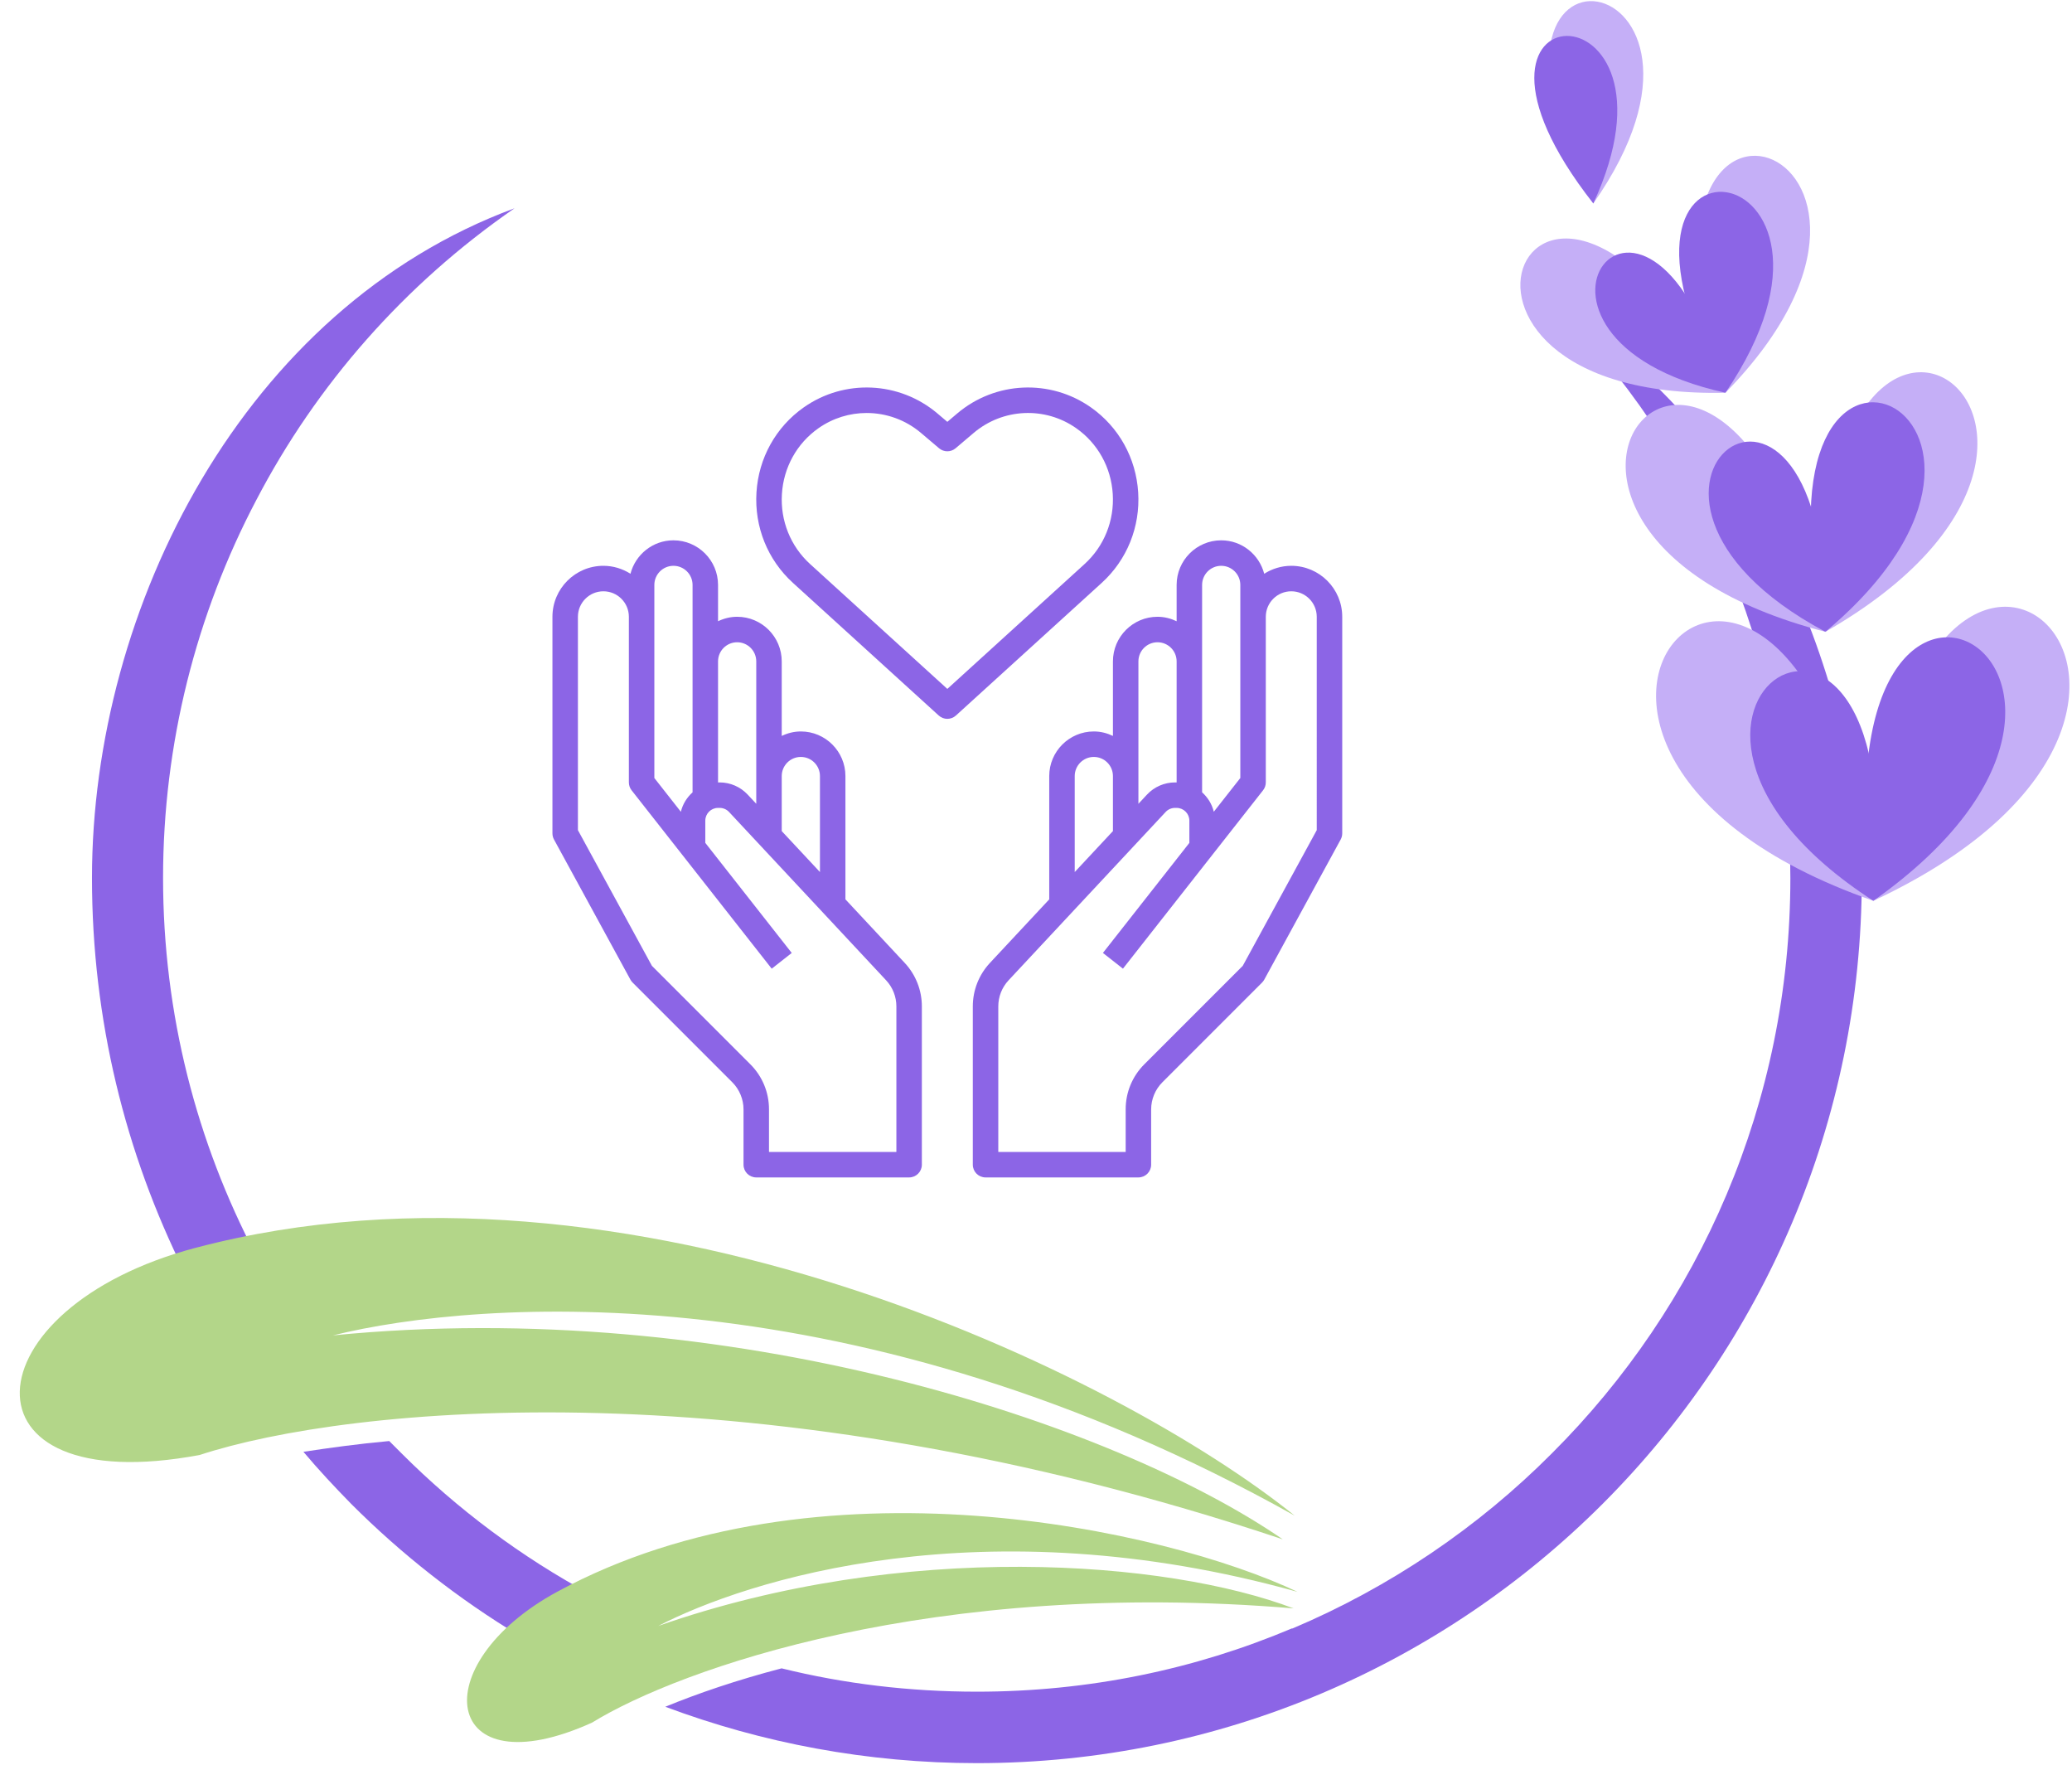 <?xml version="1.0" encoding="UTF-8" standalone="no"?>
<svg
   id="Layer_3"
   enable-background="new 0 0 64 64"
   height="238.266"
   viewBox="0 0 34.971 29.783"
   width="279.771"
   version="1.1"
   sodipodi:docname="dessin-logo-confiance.svg"
   inkscape:version="1.2.2 (b0a8486541, 2022-12-01)"
   xmlns:inkscape="http://www.inkscape.org/namespaces/inkscape"
   xmlns:sodipodi="http://sodipodi.sourceforge.net/DTD/sodipodi-0.dtd"
   xmlns="http://www.w3.org/2000/svg"
   xmlns:svg="http://www.w3.org/2000/svg">
  <defs
     id="defs8692" />
  <sodipodi:namedview
     id="namedview8690"
     pagecolor="#ffffff"
     bordercolor="#666666"
     borderopacity="1.0"
     inkscape:showpageshadow="2"
     inkscape:pageopacity="0.0"
     inkscape:pagecheckerboard="0"
     inkscape:deskcolor="#d1d1d1"
     showgrid="false"
     inkscape:zoom="0.579358"
     inkscape:cx="-75.08311"
     inkscape:cy="-29.342824"
     inkscape:window-width="1920"
     inkscape:window-height="1011"
     inkscape:window-x="0"
     inkscape:window-y="32"
     inkscape:window-maximized="1"
     inkscape:current-layer="Layer_3" />
  <g
     id="g10602"
     transform="translate(-77.538,-28.935)">
    <g
       id="g8687"
       transform="matrix(0.215,0,0,0.215,86.647,35.257)"
       style="fill:#8c65e6;fill-opacity:1">
      <path
         d="M 24,41.177 V 31.5 C 24,29.57 22.43,28 20.5,28 19.961,28 19.456,28.133 19,28.351 V 22.5 C 19,20.57 17.43,19 15.5,19 14.961,19 14.456,19.133 14,19.351 V 16.5 C 14,14.57 12.43,13 10.5,13 8.875,13 7.516,14.12 7.125,15.624 6.507,15.234 5.782,15 5,15 2.794,15 1,16.794 1,19 v 17 c 0,0.167 0.042,0.332 0.122,0.479 l 6,11 c 0.046,0.083 0.104,0.161 0.171,0.228 l 7.829,7.829 C 15.68,56.094 16,56.867 16,57.657 V 62 c 0,0.552 0.448,1 1,1 h 12 c 0.552,0 1,-0.448 1,-1 V 49.577 c 0,-1.271 -0.478,-2.483 -1.345,-3.412 z M 20.5,30 c 0.827,0 1.5,0.673 1.5,1.5 v 7.534 L 19,35.82 V 31.5 C 19,30.673 19.673,30 20.5,30 Z m -5,-9 c 0.827,0 1.5,0.673 1.5,1.5 v 9 2.177 L 16.324,32.953 C 15.759,32.348 14.96,32 14.131,32 H 14 V 22.5 C 14,21.673 14.673,21 15.5,21 Z M 9,16.5 C 9,15.673 9.673,15 10.5,15 c 0.827,0 1.5,0.673 1.5,1.5 v 6 10.278 c -0.444,0.4 -0.775,0.925 -0.918,1.526 L 9,31.654 V 19 Z M 28,61 H 18 v -3.343 c 0,-1.335 -0.52,-2.591 -1.464,-3.535 L 8.809,46.395 3,35.745 V 19 c 0,-1.103 0.897,-2 2,-2 1.103,0 2,0.897 2,2 v 13 c 0,0.224 0.075,0.441 0.214,0.618 l 11,14 1.572,-1.235 L 13,36.745 V 35 c 0,-0.551 0.449,-1 1,-1 h 0.131 c 0.276,0 0.542,0.116 0.731,0.317 L 27.194,47.529 C 27.713,48.087 28,48.814 28,49.577 Z"
         id="path8681"
         style="fill:#8c65e6;fill-opacity:1" />
      <path
         d="m 59,15 c -0.782,0 -1.507,0.234 -2.125,0.624 C 56.484,14.12 55.125,13 53.5,13 51.57,13 50,14.57 50,16.5 v 2.851 C 49.544,19.133 49.039,19 48.5,19 46.57,19 45,20.57 45,22.5 v 5.851 C 44.544,28.133 44.039,28 43.5,28 41.57,28 40,29.57 40,31.5 v 9.677 l -4.655,4.988 C 34.478,47.094 34,48.306 34,49.577 V 62 c 0,0.552 0.448,1 1,1 h 12 c 0.552,0 1,-0.448 1,-1 v -4.343 c 0,-0.79 0.32,-1.562 0.878,-2.121 l 7.829,-7.829 c 0.067,-0.067 0.125,-0.145 0.171,-0.228 l 6,-11 C 62.958,36.332 63,36.167 63,36 V 19 c 0,-2.206 -1.794,-4 -4,-4 z m -7,1.5 c 0,-0.827 0.673,-1.5 1.5,-1.5 0.827,0 1.5,0.673 1.5,1.5 V 19 31.654 l -2.082,2.649 C 52.775,33.702 52.444,33.178 52,32.777 V 22.5 Z m -5,6 c 0,-0.827 0.673,-1.5 1.5,-1.5 0.827,0 1.5,0.673 1.5,1.5 V 32 h -0.131 c -0.829,0 -1.628,0.348 -2.193,0.953 L 47,33.678 V 31.5 Z m -5,9 c 0,-0.827 0.673,-1.5 1.5,-1.5 0.827,0 1.5,0.673 1.5,1.5 v 4.32 l -3,3.214 z m 19,4.245 -5.809,10.649 -7.727,7.727 C 46.52,55.066 46,56.321 46,57.657 V 61 H 36 V 49.577 c 0,-0.763 0.287,-1.49 0.807,-2.047 L 49.139,34.318 C 49.327,34.116 49.593,34 49.869,34 H 50 c 0.551,0 1,0.449 1,1 v 1.745 l -6.786,8.637 1.572,1.235 11,-14 C 56.925,32.441 57,32.224 57,32 V 19 c 0,-1.103 0.897,-2 2,-2 1.103,0 2,0.897 2,2 z"
         id="path8683"
         style="fill:#8c65e6;fill-opacity:1" />
      <path
         d="M 46.982,9.238 C 46.814,6.54 45.461,4.109 43.272,2.568 40.077,0.32 35.761,0.516 32.776,3.044 L 32,3.702 31.223,3.044 C 28.238,0.516 23.923,0.32 20.727,2.568 c -2.189,1.541 -3.542,3.972 -3.71,6.67 -0.169,2.706 0.875,5.295 2.865,7.104 l 11.445,10.409 c 0.191,0.173 0.432,0.26 0.673,0.26 0.241,0 0.482,-0.087 0.673,-0.26 L 44.118,16.342 c 1.989,-1.809 3.033,-4.398 2.864,-7.104 z M 32,24.661 21.228,14.864 c -1.538,-1.399 -2.345,-3.404 -2.214,-5.5 0.13,-2.089 1.175,-3.97 2.865,-5.159 1.139,-0.802 2.463,-1.198 3.785,-1.198 1.522,0 3.041,0.525 4.266,1.564 l 1.423,1.206 c 0.373,0.315 0.92,0.315 1.293,0 L 34.07,4.57 c 2.289,-1.939 5.601,-2.091 8.051,-0.366 1.69,1.189 2.735,3.07 2.865,5.159 0.131,2.097 -0.676,4.102 -2.214,5.5 z"
         id="path8685"
         style="fill:#8c65e6;fill-opacity:1" />
    </g>
    <g
       id="g4228"
       transform="matrix(0.027,0,0,-0.027,89.009,56.534)">
      <path
         d="M 0,0 2.693,-1.122 C -2.693,-2.918 -8.079,-4.713 -13.688,-6.509 -9.649,-4.488 -5.161,-2.244 0,0 m -309.459,227.101 c -37.027,74.279 -57.897,157.983 -57.897,246.4 0,169.204 95.149,356.137 264.128,418.522 -68.893,-47.575 -123.873,-110.409 -161.349,-182.22 -37.701,-71.586 -58.346,-152.597 -58.346,-236.302 0,-85.05 21.094,-165.389 58.121,-235.853 -12.791,-2.468 -25.358,-5.386 -37.925,-8.527 z M -99.861,-0.225 c -38.374,23.115 -73.831,50.941 -105.472,82.582 -10.323,10.547 -20.421,21.319 -29.847,32.539 16.158,2.469 34.11,4.938 53.634,6.733 2.468,-2.469 5.161,-5.161 7.629,-7.63 35.008,-35.008 74.953,-64.854 118.713,-88.417 -7.181,-3.366 -14.362,-6.957 -21.319,-10.771 -8.752,-4.713 -16.606,-9.874 -23.338,-15.036 M 738.977,473.501 C 738.977,320.903 677.041,182.443 576.955,82.357 476.868,-17.729 338.408,-79.665 185.811,-79.665 c -68.445,0 -134.197,12.566 -194.787,35.231 20.197,8.304 44.433,16.607 72.708,24.012 39.047,-9.649 79.89,-14.586 122.079,-14.586 69.79,0 136.215,13.913 196.806,39.495 h 0.897 -0.449 c 61.039,25.808 116.244,63.284 162.248,109.512 92.231,92.007 149.007,219.022 149.007,359.502 0,65.527 -12.567,129.933 -36.355,189.401 -24.011,59.693 -59.243,114.897 -104.574,162.247 144.968,-87.968 185.586,-274.9 185.586,-351.648"
         style="fill:#8c65e6;fill-opacity:1;fill-rule:nonzero;stroke:none"
         id="path4230" />
    </g>
    <g
       id="g9940"
       transform="matrix(-0.901,0.433,0.433,0.901,169.834,-31.307)">
      <g
         id="g4156"
         transform="matrix(0.027,0,0,-0.027,87.399,41.729)">
        <path
           d="M 0,0 C -105.696,324.719 211.168,210.719 0,0"
           style="fill:#c5aff7;fill-opacity:1;fill-rule:evenodd;stroke:none"
           id="path4158" />
      </g>
      <g
         id="g4160"
         transform="matrix(0.027,0,0,-0.027,87.399,41.729)">
        <path
           d="M 0,0 C -157.984,302.727 -298.239,-3.142 0,0"
           style="fill:#c5aff7;fill-opacity:1;fill-rule:evenodd;stroke:none"
           id="path4162" />
      </g>
      <g
         id="g4164"
         transform="matrix(0.027,0,0,-0.027,87.399,41.729)">
        <path
           d="M 0,0 C -85.5,273.778 -247.298,41.74 0,0"
           style="fill:#8c65e6;fill-opacity:1;fill-rule:evenodd;stroke:none"
           id="path4166" />
      </g>
      <g
         id="g4168"
         transform="matrix(0.027,0,0,-0.027,87.399,41.729)">
        <path
           d="M 0,0 C -132.85,215.432 115.346,188.728 0,0"
           style="fill:#8c65e6;fill-opacity:1;fill-rule:evenodd;stroke:none"
           id="path4170" />
      </g>
      <g
         id="g4172"
         transform="matrix(0.027,0,0,-0.027,86.162,37.286)">
        <path
           d="M 0,0 C -66.649,283.652 194.562,164.267 0,0"
           style="fill:#c5aff7;fill-opacity:1;fill-rule:evenodd;stroke:none"
           id="path4174" />
      </g>
      <g
         id="g4176"
         transform="matrix(0.027,0,0,-0.027,86.162,37.286)">
        <path
           d="M 0,0 C -112.877,268.617 -254.03,18.401 0,0"
           style="fill:#c5aff7;fill-opacity:1;fill-rule:evenodd;stroke:none"
           id="path4178" />
      </g>
      <g
         id="g4180"
         transform="matrix(0.027,0,0,-0.027,86.162,37.286)">
        <path
           d="M 0,0 C -53.409,238.995 -207.353,52.96 0,0"
           style="fill:#8c65e6;fill-opacity:1;fill-rule:evenodd;stroke:none"
           id="path4182" />
      </g>
      <g
         id="g4184"
         transform="matrix(0.027,0,0,-0.027,86.162,37.286)">
        <path
           d="M 0,0 C -97.618,192.767 111.531,152.149 0,0"
           style="fill:#8c65e6;fill-opacity:1;fill-rule:evenodd;stroke:none"
           id="path4186" />
      </g>
      <g
         id="g4188"
         transform="matrix(0.027,0,0,-0.027,85.935,32.918)">
        <path
           d="M 0,0 C 10.996,248.645 197.928,89.764 0,0"
           style="fill:#c5aff7;fill-opacity:1;fill-rule:evenodd;stroke:none"
           id="path4190" />
      </g>
      <g
         id="g4192"
         transform="matrix(0.027,0,0,-0.027,85.935,32.918)">
        <path
           d="M 0,0 C -30.295,246.85 -204.212,74.279 0,0"
           style="fill:#c5aff7;fill-opacity:1;fill-rule:evenodd;stroke:none"
           id="path4194" />
      </g>
      <g
         id="g4196"
         transform="matrix(0.027,0,0,-0.027,85.935,32.918)">
        <path
           d="M 0,0 C 11.669,208.7 -157.984,91.783 0,0"
           style="fill:#8c65e6;fill-opacity:1;fill-rule:evenodd;stroke:none"
           id="path4198" />
      </g>
      <g
         id="g4200"
         transform="matrix(0.027,0,0,-0.027,85.935,32.918)">
        <path
           d="M 0,0 C -35.457,181.098 126.791,99.189 0,0"
           style="fill:#8c65e6;fill-opacity:1;fill-rule:evenodd;stroke:none"
           id="path4202" />
      </g>
      <g
         id="g4208"
         transform="matrix(0.027,0,0,-0.027,86.562,29.072)">
        <path
           d="M 0,0 C 8.527,210.271 -160.452,89.988 0,0"
           style="fill:#c5aff7;fill-opacity:1;fill-rule:evenodd;stroke:none"
           id="path4210" />
      </g>
      <g
         id="g4212"
         transform="matrix(0.027,0,0,-0.027,86.562,29.072)">
        <path
           d="M 0,0 C 38.149,172.57 -119.385,98.291 0,0"
           style="fill:#8c65e6;fill-opacity:1;fill-rule:evenodd;stroke:none"
           id="path4214" />
      </g>
    </g>
    <g
       id="g4232"
       transform="matrix(0.027,0,0,-0.027,99.389,54.509)">
      <path
         d="m 0,0 c -109.063,87.968 -415.829,238.771 -686.915,167.409 -142.274,-37.477 -151.924,-158.432 2.469,-129.484 92.456,30.295 349.179,57 677.04,-52.737 C -114.225,58.57 -353.668,137.113 -601.19,112.653 -509.408,135.318 -272.881,152.822 0,0"
         style="fill:#b3d689;fill-opacity:1;fill-rule:evenodd;stroke:none"
         id="path4234" />
    </g>
    <g
       id="g4236"
       transform="matrix(0.027,0,0,-0.027,99.438,55.795)">
      <path
         d="m 0,0 c -82.807,39.271 -301.156,87.52 -462.506,0.225 -84.602,-45.78 -72.035,-124.323 21.544,-81.91 54.306,33.437 213.187,90.212 438.493,71.362 C -81.685,19.748 -245.952,32.539 -399.671,-21.319 -344.691,7.181 -197.031,54.979 0,0"
         style="fill:#b3d689;fill-opacity:1;fill-rule:evenodd;stroke:none"
         id="path4238" />
    </g>
  </g>
</svg>
